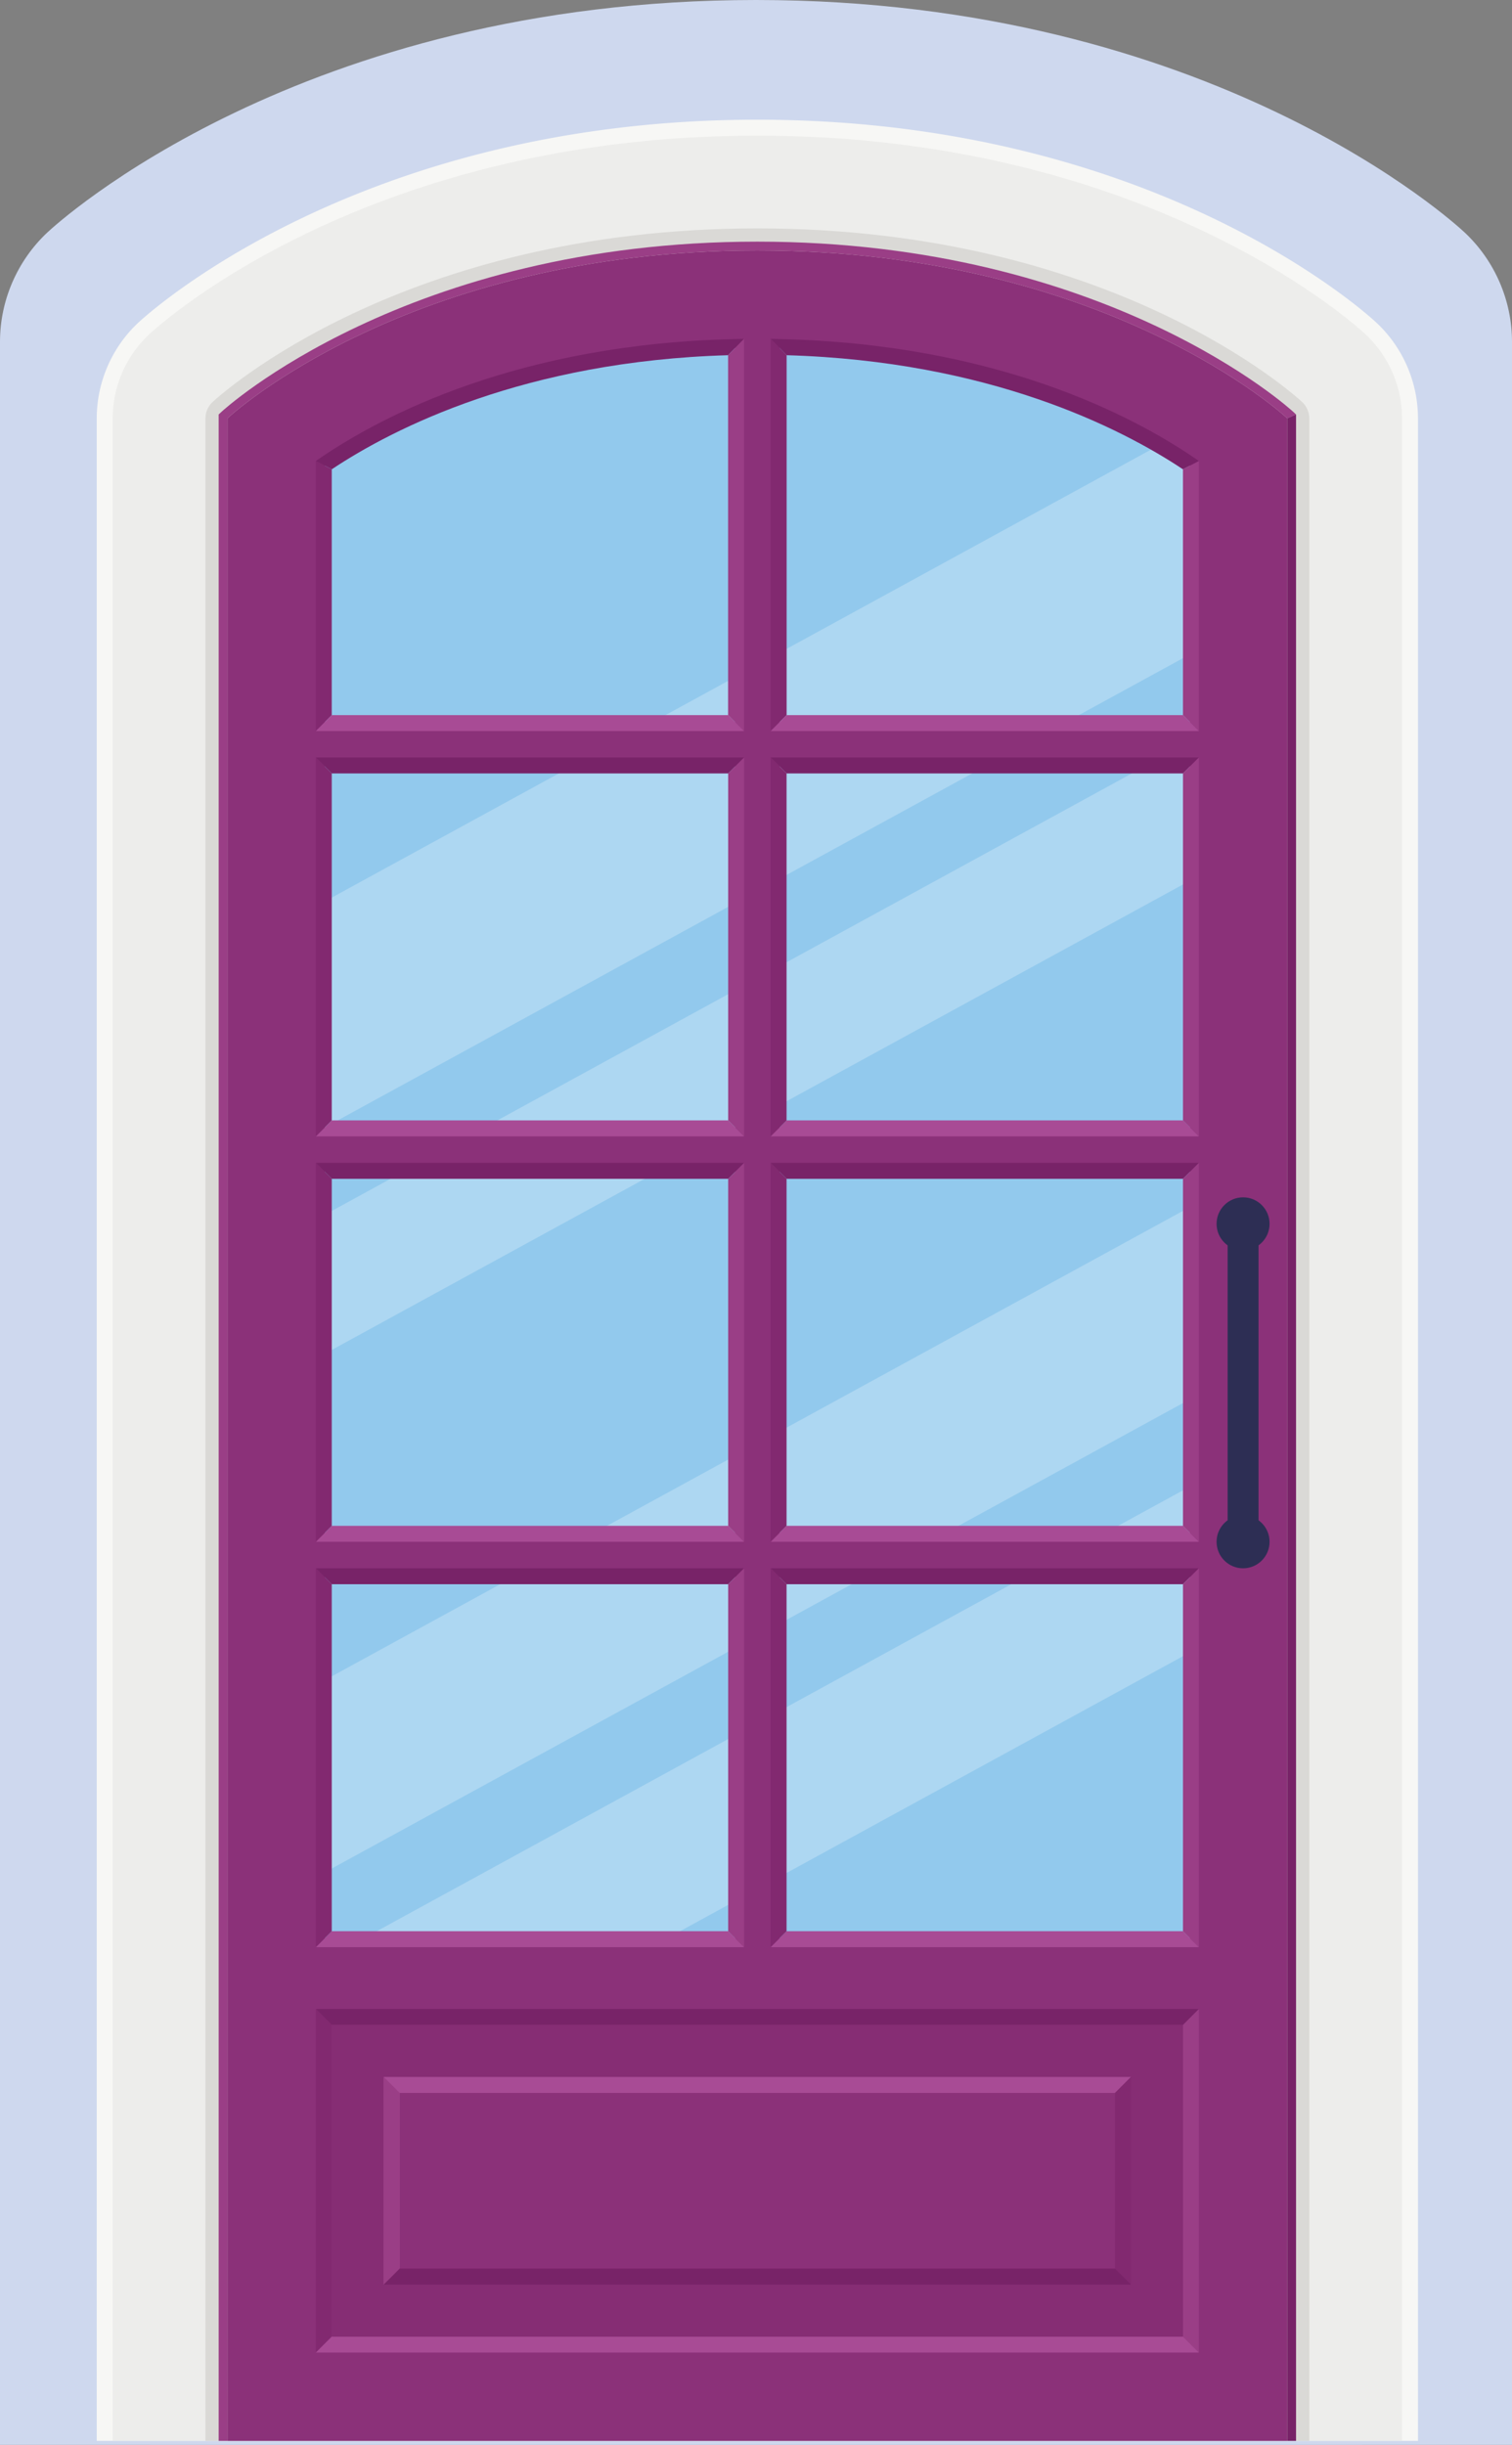<?xml version="1.0" encoding="UTF-8"?> <svg xmlns="http://www.w3.org/2000/svg" xmlns:xlink="http://www.w3.org/1999/xlink" xml:space="preserve" width="379.028" height="612.787"><rect width="100%" height="100%" fill="#808080" stroke="none"/> <path fill="#CED8EE" d="M-200.853 3.791c-3.708-2.524-92.173-61.841-208.355-61.841-117.074 0-206.199 61.039-209.933 63.637l-4.636 3.223v611.023h427.65V7.006l-4.726-3.215z"></path> <path fill="#419EA0" d="M-602.153 618.833V28.485l4.197-2.918c3.381-2.352 84.075-57.617 190.075-57.617 105.192 0 185.29 53.706 188.646 55.991l4.279 2.911v591.981h-387.197z"></path> <path fill="#44B6AD" d="M-407.88-22.27c-104.152 0-184.493 55.867-184.493 55.867v575.456h367.639V32.026c-.001 0-79.76-54.296-183.146-54.296z"></path> <path fill="#44B6AD" d="M-570.722 498.35h150.969v89.477h-150.969z"></path> <path fill="#419EA0" d="m-429.647 506.654.143 71.779-129.079.201-12.139 9.193h150.97V498.35z"></path> <path fill="#44B6AD" d="m-559.547 505.986 129.9.668 9.895-8.304h-150.97v89.477l11.968-9.15z" opacity=".1"></path> <path fill="#419EA0" d="M-532.652 520.913h74.821v44.35h-74.821z"></path> <path fill="#44B6AD" d="m-462.731 525.03.072 35.576-63.976.096-6.017 4.561h74.82v-44.35z" opacity=".1"></path> <path fill="#408C9A" d="m-527.112 524.7 64.381.33 4.899-4.117h-74.82v44.35l5.931-4.541z"></path> <path fill="#8DAAC9" d="m-531.611 560.722-.391-36.021.391 36.021z"></path> <path fill="#44B6AD" d="M-395.154 496.588h148.892v90.899h-148.892z"></path> <path fill="#419EA0" d="M-256.023 506.664v70.523l-127.303.501-11.828 9.799h148.892v-90.899z"></path> <path fill="#44B6AD" d="m-383.326 506.158 127.303.506 9.761-10.076h-148.892v90.899l11.828-9.799z" opacity=".1"></path> <path fill="#419EA0" d="M-356.001 520.493h70.59v43.094h-70.59z"></path> <path fill="#44B6AD" d="M-290.043 525.269v33.437l-60.352.234-5.606 4.647h70.59v-43.094z" opacity=".1"></path> <path fill="#408C9A" d="m-350.395 525.05 60.352.219 4.632-4.776h-70.59v43.094l5.606-4.647z"></path> <path fill="#419EA0" d="M-396.133-1.108v470.944h149.871V43.112s-65.271-44.22-149.871-44.22z"></path> <path fill="#353140" d="M-257.361 50.75v404.64l11.099 14.445V43.112s-3.047 1.263-11.099 7.638z" opacity=".2"></path> <path fill="#C3E9FB" d="M-385.045 13.335v442.056h127.684V50.75s-55.604-37.415-127.684-37.415z"></path> <path fill="#FFF" d="M-257.361 455.279V246.646l-127.684 141.328v67.417h127.684zM-385.045 306.68l127.684-142.058v-45.338l-127.684 131.581z" opacity=".4"></path> <path fill="#8DAAAF" d="M-282.25 350.115c-.831-.09-1.624.53-1.719 1.399-.096.876.521 1.662 1.366 1.76 3.372.363 6.437-.981 8.333-3.756 2.006-2.944 2.278-6.919.678-10.128-2.283-4.575-8.152-7.318-13.577-6.313-5.071.893-9.499 4.711-11.241 9.701-1.795 5.088-.859 10.876 2.564 15.897 3.811 5.575 9.809 8.944 16.265 9.016 10.438 0 19.798-8.147 22.219-18.604V338.74c-1.69-7.185-6.848-13.459-14.488-17.132-2.302-1.11-4.666-1.85-7.034-2.342h21.522v-4.052h-55.48c12.879-1.28 24.063-6.392 30.62-14.186 5.492-6.527 7.607-14.779 6.112-23.857-2.024-12.285-9.212-22.501-16.169-32.382-6.767-9.61-13.758-19.55-15.644-31.143-1.647-10.15 1.309-19.834 7.927-25.892 6.791-6.246 17.215-7.418 26.503-3.018 8.672 4.107 13.777 11.803 13.328 20.088-.578 10.491-9.584 19.252-19.918 19.252-5.152-.058-10.314-2.944-13.509-7.519-2.841-4.092-3.644-8.746-2.197-12.784 1.366-3.818 4.914-6.833 8.854-7.517 4.059-.726 8.595 1.278 10.257 4.549 1.079 2.134.897 4.792-.458 6.757-.726 1.026-2.354 2.698-5.425 2.363a1.575 1.575 0 0 0-1.714 1.375 1.558 1.558 0 0 0 1.366 1.729c3.372.359 6.437-.965 8.328-3.689 2.011-2.892 2.278-6.797.683-9.952-2.283-4.494-8.152-7.187-13.582-6.201-5.066.878-9.494 4.627-11.236 9.531-1.795 4.998-.859 10.683 2.564 15.613 3.811 5.48 9.804 8.79 16.265 8.861 11.098 0 20.916-9.059 22.525-20.264v-6.569c-1.241-7.724-6.58-14.558-14.798-18.438-.831-.396-1.686-.683-2.536-.998h17.334v-4.047h-57.901c13.954-.85 26.217-6.077 33.208-14.393 5.525-6.556 7.646-14.849 6.142-23.965-2.034-12.339-9.25-22.606-16.241-32.527-6.8-9.651-13.815-19.639-15.711-31.281-1.657-10.198 1.313-19.925 7.96-26.012 6.824-6.272 17.292-7.45 26.623-3.03 8.71 4.124 13.838 11.854 13.39 20.176-.583 10.542-9.622 19.341-20.013 19.341-5.172-.06-10.358-2.958-13.567-7.553-2.852-4.112-3.658-8.787-2.207-12.841 1.371-3.834 4.942-6.867 8.892-7.553 4.078-.728 8.639 1.285 10.306 4.57 1.088 2.145.902 4.812-.463 6.789-.721 1.029-2.364 2.708-5.439 2.373-.835-.088-1.633.525-1.729 1.382-.1.865.521 1.638 1.371 1.736 3.386.358 6.466-.969 8.366-3.706 2.021-2.906 2.288-6.829.683-9.997-2.287-4.513-8.185-7.218-13.639-6.229-5.09.883-9.536 4.651-11.289 9.575-1.8 5.021-.864 10.732 2.579 15.687 3.825 5.501 9.847 8.827 16.336 8.896 10.544 0 19.975-8.13 22.344-18.533v-9.904c-1.666-7.144-6.852-13.388-14.579-17.034-10.506-4.976-22.311-3.577-30.076 3.536-7.426 6.807-10.769 17.588-8.939 28.834 2.005 12.352 9.245 22.635 16.246 32.578 6.781 9.639 13.801 19.605 15.721 31.238 1.36 8.304-.478 15.517-5.458 21.441-6.982 8.302-19.794 13.333-34.269 13.455-.186.077-.186-150.587-.186-150.587a258.917 258.917 0 0 0-4.026-1.163V173.15c-14.885-.19-27.296-5.558-34.067-14.763-5.172-6.999-6.967-15.842-5.368-26.26 2.111-13.667 9.847-25.394 17.33-36.737 7.722-11.714 15.716-23.841 17.932-38.428 2.02-13.285-1.662-26.014-9.88-34.043-3.056-2.987-6.662-5.048-10.521-6.296a240.714 240.714 0 0 0-8.566-1.301c-5.043.028-10.239 1.315-15.167 4.074-6.614 3.684-11.399 9.335-13.811 15.818V54.5c3.797 10.329 13.232 17.936 23.782 17.936 7.077-.088 14.035-4.386 18.151-11.208 3.434-5.671 4.298-12.187 2.412-17.848-1.958-5.812-6.839-10.248-12.436-11.287-6.017-1.144-12.435 2.032-14.957 7.335-1.743 3.646-1.542 8.059.521 11.511 2.03 3.441 5.568 5.236 9.374 4.732.922-.105 1.59-1.041 1.49-2.083-.101-1.036-.931-1.8-1.843-1.686-2.617.308-4.886-.807-6.242-3.08-1.352-2.28-1.49-5.193-.339-7.595 1.834-3.877 6.896-6.256 11.456-5.391 4.36.805 8.324 4.386 9.828 8.892 1.509 4.486.764 9.73-2.029 14.367-3.51 5.812-9.417 9.469-15.649 9.539-11.265 0-21.27-10.353-21.9-22.727-.482-9.438 4.623-18.074 13.672-23.115 8.711-4.874 21.552-5.824 30.586 3.001 7.311 7.151 10.583 18.566 8.763 30.529-2.083 13.684-9.828 25.434-17.32 36.802-7.717 11.692-15.692 23.8-17.946 38.354-1.748 11.398.358 21.551 6.098 29.347 7.201 9.773 20.009 15.54 35.295 16.053h-60.767v4.047h18.543c-1.199.437-2.397.9-3.572 1.48-9.694 4.771-15.381 13.421-14.856 22.573.707 12.094 11.724 22.21 24.388 22.21 6.767-.076 13.409-3.703 17.344-9.464 3.271-4.79 4.103-10.291 2.302-15.069-1.876-4.909-6.538-8.653-11.886-9.531-5.745-.962-11.876 1.717-14.288 6.196a9.349 9.349 0 0 0 .501 9.718c1.934 2.901 5.311 4.42 8.949 3.995a1.58 1.58 0 0 0 1.423-1.755c-.095-.879-.884-1.521-1.752-1.423-2.507.258-4.675-.683-5.969-2.603-1.29-1.925-1.423-4.381-.325-6.413 1.757-3.276 6.59-5.282 10.945-4.554 4.168.683 7.956 3.708 9.398 7.509 1.437 3.785.73 8.216-1.949 12.129-3.352 4.909-8.987 7.994-14.947 8.054-10.764 0-20.319-8.741-20.926-19.187-.463-7.968 4.417-15.26 13.061-19.518 8.328-4.112 20.596-4.918 29.225 2.536 6.986 6.036 10.114 15.675 8.376 25.775-1.996 11.554-9.397 21.475-16.551 31.071-7.364 9.871-14.99 20.097-17.144 32.382-1.671 9.627.334 18.197 5.821 24.78 6.366 7.631 17.311 12.38 30.477 13.397h-56.589v4.052h23.376a33.542 33.542 0 0 0-8.1 2.832c-9.689 4.856-15.376 13.663-14.856 22.977.712 12.313 11.724 22.612 24.388 22.612 6.767-.077 13.409-3.768 17.344-9.632 3.276-4.878 4.102-10.477 2.302-15.343-1.876-4.995-6.538-8.808-11.881-9.699-5.745-.983-11.881 1.746-14.292 6.303a9.666 9.666 0 0 0 .501 9.895c1.939 2.954 5.311 4.499 8.949 4.067.888-.089 1.523-.893 1.428-1.786-.095-.896-.889-1.55-1.757-1.449-2.507.263-4.675-.695-5.969-2.648a6.41 6.41 0 0 1-.325-6.531c1.757-3.335 6.59-5.375 10.945-4.637 4.173.695 7.956 3.777 9.398 7.647 1.437 3.852.73 8.362-1.944 12.345-3.353 4.997-8.992 8.137-14.952 8.199-10.759 0-20.319-8.899-20.926-19.531-.463-8.113 4.422-15.534 13.061-19.868 8.328-4.186 20.601-5.007 29.225 2.581 6.987 6.146 10.12 15.957 8.376 26.238-1.991 11.762-9.398 21.862-16.551 31.63-7.364 10.05-14.99 20.455-17.144 32.962-1.671 9.804.339 18.526 5.821 25.226 4.46 5.446 11.169 9.462 19.321 11.735h36.799c8.562-2.431 15.811-6.754 20.591-12.538 5.497-6.647 7.612-15.047 6.112-24.287-2.02-12.505-9.212-22.905-16.169-32.962-6.762-9.782-13.753-19.901-15.644-31.704-1.643-10.332 1.309-20.188 7.927-26.357 6.795-6.356 17.22-7.55 26.508-3.07 8.667 4.18 13.772 12.015 13.323 20.448-.578 10.681-9.58 19.601-19.918 19.601-5.152-.062-10.314-3.001-13.509-7.655-2.841-4.167-3.644-8.903-2.197-13.015 1.371-3.885 4.919-6.958 8.854-7.653 4.059-.735 8.595 1.301 10.257 4.632 1.084 2.173.903 4.876-.458 6.879-.719 1.042-2.352 2.745-5.418 2.406zm-40.677 104.344c-.157-.06-.277-.198-.454-.2-14.326-.12-26.274-4.745-32.778-12.698-4.947-6.017-6.657-13.617-5.128-22.568 2.02-11.748 9.402-21.826 16.561-31.578 7.373-10.068 15.009-20.491 17.129-33.026 1.93-11.417-1.59-22.36-9.445-29.263-3.348-2.944-7.364-4.886-11.681-5.86h25.796v135.193zm0-141.898c-.239-.148-.463-.325-.764-.327-14.321-.117-26.27-4.661-32.779-12.474-4.942-5.909-6.652-13.378-5.124-22.171 2.02-11.54 9.402-21.439 16.561-31.019 7.368-9.892 15.009-20.13 17.129-32.444 1.925-11.217-1.594-21.964-9.445-28.748-2.207-1.905-4.708-3.383-7.392-4.453h21.813v131.636zm4.026-131.636h24.073c-2.65 1.074-5.124 2.554-7.268 4.517-7.397 6.779-10.721 17.512-8.897 28.708 1.992 12.294 9.198 22.535 16.17 32.432 6.752 9.594 13.739 19.515 15.644 31.098 1.361 8.266-.468 15.448-5.425 21.346-6.953 8.264-19.708 13.273-34.115 13.395-.182.076-.182-131.496-.182-131.496zm17.11 144.264c-7.392 6.901-10.721 17.827-8.897 29.223 1.992 12.517 9.198 22.941 16.17 33.015 6.752 9.768 13.739 19.866 15.649 31.656 1.356 8.414-.473 15.728-5.43 21.73-6.952 8.412-19.708 13.512-34.115 13.638-.187 0-.315.144-.487.208V319.266h28.724c-4.317.924-8.333 2.87-11.614 5.923z"></path> <path fill="#419EA0" d="M-419.752-1.108v470.944h-150.969V43.962c-.001 0 65.747-45.07 150.969-45.07z"></path> <path fill="#353140" d="M-419.752-1.108v470.944l-11.174-14.445V13.335c-.001 0 4.865-7.846 11.174-14.443z" opacity=".2"></path> <path fill="#C3E9FB" d="M-430.927 13.335v442.056h-128.621V51.601c.001 0 56.016-38.266 128.621-38.266z"></path> <path fill="#C3E9FB" d="M-430.927 13.335v442.056h-128.621V51.601c.001 0 56.016-38.266 128.621-38.266z"></path> <path fill="#FFF" d="M-559.547 387.079v68.312h128.62V277.636zM-559.547 273.415l128.62-130.101v-27.373l-128.62 102.709z" opacity=".4"></path> <path fill="#8DAAAF" d="M-534.543 350.144a1.59 1.59 0 0 1 1.729 1.401c.101.876-.521 1.659-1.366 1.758-3.4.365-6.484-.979-8.395-3.754-2.015-2.944-2.292-6.919-.678-10.126 2.292-4.573 8.204-7.316 13.662-6.311 5.1.893 9.561 4.71 11.313 9.699 1.805 5.085.865 10.874-2.583 15.893-3.83 5.573-9.866 8.942-16.365 9.013-10.506 0-19.928-8.146-22.363-18.598v-10.343c1.7-7.185 6.891-13.458 14.579-17.127 2.316-1.112 4.699-1.85 7.082-2.345h-21.661v-4.049h55.833c-12.965-1.28-24.216-6.389-30.815-14.18-5.525-6.526-7.65-14.775-6.15-23.851 2.039-12.283 9.269-22.497 16.27-32.373 6.814-9.608 13.848-19.545 15.744-31.135 1.662-10.146-1.308-19.828-7.979-25.883-6.829-6.247-17.32-7.417-26.67-3.019-8.725 4.107-13.863 11.798-13.41 20.083.583 10.487 9.646 19.245 20.042 19.245 5.186-.057 10.382-2.942 13.601-7.517 2.855-4.092 3.663-8.744 2.206-12.779-1.371-3.816-4.943-6.832-8.911-7.514-4.083-.726-8.648 1.275-10.32 4.546-1.083 2.134-.902 4.792.464 6.757.726 1.026 2.364 2.696 5.458 2.361.831-.088 1.628.523 1.724 1.375a1.561 1.561 0 0 1-1.375 1.729c-3.396.355-6.475-.965-8.376-3.689-2.03-2.89-2.292-6.796-.692-9.95 2.297-4.492 8.199-7.185 13.667-6.199 5.104.879 9.556 4.627 11.313 9.53 1.81 4.997.864 10.677-2.583 15.608-3.834 5.478-9.866 8.787-16.37 8.858-11.165 0-21.05-9.057-22.668-20.26v-6.566c1.251-7.719 6.619-14.552 14.895-18.433.835-.396 1.695-.681 2.554-.996h-17.449v-4.047h58.269c-14.04-.85-26.379-6.074-33.418-14.388-5.559-6.555-7.694-14.845-6.185-23.961 2.049-12.333 9.317-22.597 16.346-32.516 6.843-9.648 13.901-19.634 15.812-31.272 1.671-10.197-1.313-19.92-8.013-26.004-6.862-6.271-17.392-7.447-26.79-3.028-8.763 4.121-13.925 11.851-13.476 20.169.587 10.539 9.684 19.333 20.142 19.333 5.21-.06 10.43-2.956 13.653-7.55 2.875-4.109 3.687-8.782 2.221-12.836-1.375-3.835-4.971-6.867-8.944-7.55-4.106-.729-8.696 1.284-10.372 4.567-1.098 2.144-.907 4.809.463 6.786.726 1.029 2.378 2.708 5.478 2.376.84-.088 1.638.523 1.738 1.38a1.57 1.57 0 0 1-1.38 1.736c-3.41.358-6.509-.97-8.419-3.706-2.035-2.906-2.302-6.826-.688-9.993 2.296-4.512 8.232-7.215 13.724-6.227 5.124.883 9.599 4.649 11.365 9.57 1.81 5.021.864 10.73-2.598 15.685-3.854 5.499-9.914 8.823-16.442 8.892-10.61 0-20.104-8.127-22.487-18.529v-9.901c1.676-7.142 6.896-13.383 14.67-17.026 10.577-4.977 22.454-3.577 30.271 3.533 7.469 6.808 10.835 17.583 8.992 28.827-2.016 12.347-9.303 22.628-16.346 32.565-6.829 9.639-13.887 19.601-15.821 31.231-1.37 8.302.478 15.513 5.492 21.434 7.024 8.3 19.923 13.331 34.488 13.453.186.076.186-150.544.186-150.544 1.342-.394 2.684-.784 4.054-1.163v150.929c14.976-.188 27.473-5.556 34.288-14.758 5.206-6.994 7.01-15.838 5.401-26.253-2.125-13.662-9.909-25.386-17.44-36.725-7.774-11.71-15.82-23.834-18.046-38.416-2.034-13.28 1.671-26.006 9.942-34.034 3.075-2.987 6.7-5.048 10.587-6.294 2.832-.482 5.707-.912 8.62-1.301 5.076.029 10.305 1.316 15.262 4.073 6.657 3.682 11.475 9.333 13.901 15.814v19.278c-3.825 10.327-13.323 17.932-23.935 17.932-7.12-.089-14.125-4.384-18.266-11.206-3.458-5.668-4.327-12.182-2.426-17.841 1.967-5.812 6.881-10.246 12.512-11.285 6.055-1.143 12.517 2.032 15.052 7.333 1.758 3.644 1.552 8.056-.525 11.509-2.039 3.438-5.602 5.234-9.432 4.73-.931-.105-1.6-1.041-1.5-2.082.101-1.036.937-1.801 1.857-1.684 2.631.308 4.914-.807 6.28-3.08 1.361-2.278 1.5-5.191.339-7.595-1.848-3.875-6.938-6.251-11.527-5.389-4.389.805-8.381 4.386-9.895 8.892-1.514 4.484-.764 9.725 2.044 14.36 3.534 5.812 9.479 9.467 15.749 9.537 11.336 0 21.408-10.349 22.043-22.719.482-9.437-4.656-18.068-13.763-23.108-8.763-4.874-21.685-5.821-30.777 3.001-7.364 7.149-10.649 18.56-8.82 30.52 2.097 13.681 9.89 25.427 17.43 36.792 7.77 11.688 15.792 23.791 18.061 38.341 1.762 11.397-.363 21.544-6.136 29.34-7.249 9.768-20.138 15.532-35.52 16.045h61.154v4.047h-18.658c1.199.437 2.412.898 3.586 1.48 9.757 4.766 15.487 13.417 14.957 22.564-.711 12.094-11.799 22.206-24.541 22.206-6.819-.076-13.5-3.701-17.458-9.462-3.291-4.788-4.126-10.286-2.321-15.064 1.891-4.909 6.585-8.651 11.967-9.529 5.783-.962 11.953 1.717 14.379 6.193a9.306 9.306 0 0 1-.501 9.716c-1.948 2.9-5.348 4.417-9.011 3.995a1.578 1.578 0 0 1-1.428-1.755 1.604 1.604 0 0 1 1.762-1.423c2.526.258 4.704-.683 6.007-2.603 1.294-1.922 1.433-4.379.325-6.411-1.767-3.276-6.633-5.279-11.017-4.551-4.192.683-8.008 3.708-9.46 7.507-1.437 3.784-.73 8.213 1.963 12.127 3.376 4.904 9.044 7.989 15.042 8.049 10.835 0 20.453-8.74 21.06-19.181.468-7.965-4.446-15.255-13.142-19.512-8.381-4.109-20.73-4.917-29.411 2.536-7.03 6.034-10.182 15.67-8.429 25.766 2.011 11.552 9.46 21.47 16.657 31.064 7.412 9.868 15.085 20.092 17.253 32.37 1.686 9.627-.334 18.194-5.859 24.775-6.404 7.629-17.421 12.378-30.668 13.393h56.947v4.049h-23.528a33.928 33.928 0 0 1 8.151 2.832c9.757 4.856 15.478 13.66 14.952 22.972-.716 12.309-11.795 22.604-24.541 22.604-6.81-.076-13.496-3.765-17.459-9.629-3.295-4.878-4.126-10.475-2.312-15.341 1.892-4.99 6.576-8.804 11.958-9.694 5.778-.984 11.953 1.745 14.378 6.301a9.599 9.599 0 0 1-.501 9.893c-1.953 2.951-5.343 4.498-9.011 4.063a1.608 1.608 0 0 1-1.433-1.784c.096-.895.893-1.549 1.767-1.449 2.526.263 4.708-.695 6.007-2.648a6.374 6.374 0 0 0 .33-6.528c-1.767-3.333-6.638-5.373-11.017-4.637-4.203.697-8.004 3.778-9.46 7.648-1.447 3.849-.735 8.357 1.958 12.34 3.376 4.998 9.054 8.135 15.052 8.197 10.821 0 20.449-8.895 21.055-19.524.468-8.111-4.451-15.529-13.142-19.863-8.385-4.184-20.734-5.004-29.411 2.578-7.035 6.146-10.186 15.953-8.434 26.231 2.006 11.76 9.46 21.857 16.657 31.623 7.412 10.045 15.09 20.448 17.258 32.95 1.681 9.801-.349 18.524-5.859 25.221-4.489 5.444-11.242 9.458-19.451 11.73h-37.028c-8.624-2.428-15.912-6.752-20.73-12.536-5.525-6.645-7.655-15.042-6.15-24.28 2.034-12.499 9.274-22.896 16.274-32.95 6.81-9.78 13.844-19.896 15.744-31.697 1.652-10.329-1.313-20.181-7.975-26.348-6.839-6.356-17.33-7.547-26.675-3.07-8.725 4.179-13.863 12.012-13.415 20.443.583 10.678 9.642 19.594 20.047 19.594 5.186-.063 10.382-3.002 13.596-7.653 2.86-4.164 3.667-8.901 2.211-13.01-1.38-3.884-4.948-6.956-8.906-7.652-4.083-.733-8.658 1.304-10.325 4.632-1.093 2.173-.912 4.874.459 6.877.72 1.045 2.371 2.748 5.452 2.407zm40.939 104.315c.158-.06.277-.198.454-.2 14.417-.12 26.441-4.745 32.993-12.693 4.976-6.017 6.695-13.615 5.158-22.562-2.034-11.747-9.465-21.821-16.667-31.568-7.421-10.069-15.104-20.488-17.239-33.017-1.943-11.416 1.6-22.356 9.508-29.256 3.366-2.944 7.412-4.886 11.752-5.86h-25.959v135.156zm0-141.855c.239-.148.463-.325.769-.327 14.412-.117 26.437-4.661 32.988-12.471 4.976-5.907 6.695-13.374 5.153-22.165-2.029-11.538-9.46-21.432-16.662-31.009-7.421-9.89-15.109-20.123-17.244-32.434-1.934-11.215 1.609-21.959 9.508-28.741 2.221-1.905 4.737-3.381 7.44-4.45h-21.953v131.597zm-4.054-131.598h-24.226c2.665 1.074 5.153 2.553 7.316 4.515 7.44 6.776 10.788 17.506 8.954 28.7-2 12.292-9.259 22.528-16.274 32.422-6.795 9.591-13.824 19.507-15.739 31.088-1.375 8.264.468 15.444 5.458 21.338 6.996 8.262 19.832 13.271 34.331 13.393.18.078.18-131.456.18-131.456zm-17.22 144.222c7.445 6.898 10.797 17.822 8.958 29.216-2.005 12.509-9.259 22.931-16.274 33.005-6.795 9.764-13.825 19.858-15.75 31.647-1.371 8.412.473 15.723 5.468 21.723 6.992 8.41 19.828 13.507 34.331 13.634.19 0 .315.144.487.208V319.304h-28.905c4.345.924 8.385 2.87 11.685 5.924z"></path> <path fill="#FAB572" d="m-229.086 319.894-10.137-.023a.509.509 0 0 1-.505-.507l.03-17.92c0-.277.228-.503.505-.502l10.146.024a.5.5 0 0 1 .5.503l-.036 17.926c0 .275-.226.5-.503.499zM-231.182 376.74l-6.146-.014a2.333 2.333 0 0 0-2.321 2.321l-.024 12.693a2.322 2.322 0 0 0 2.321 2.316l6.141.02a2.346 2.346 0 0 0 2.33-2.316l.02-12.693a2.328 2.328 0 0 0-2.321-2.327z"></path> <path fill="#8F8387" d="M-234.267 389.304a2.435 2.435 0 0 1-2.436-2.44l.134-75.838a2.448 2.448 0 0 1 2.435-2.431c1.338.005 2.436 1.103 2.426 2.44l-.129 75.843a2.436 2.436 0 0 1-2.43 2.426z"></path> <path fill="#FFCC7D" d="M-234.267 389.304a2.435 2.435 0 0 1-2.436-2.44l.134-75.838a2.448 2.448 0 0 1 2.435-2.431c1.338.005 2.436 1.103 2.426 2.44l-.129 75.843a2.436 2.436 0 0 1-2.43 2.426z"></path> <path fill="#FAB572" d="M-233.073 370.957h-2.34a2.832 2.832 0 0 1-2.803-2.818l.072-38.398a2.801 2.801 0 0 1 2.817-2.789h2.33a2.815 2.815 0 0 1 2.804 2.803l-.072 38.399c0 1.533-1.266 2.808-2.808 2.803z"></path> <path fill="#CED8EE" d="M367.193 58.3C364.657 55.917 303.744 0 189.514 0 75.31 0 14.374 55.915 11.835 58.297 4.314 65.364 0 75.33 0 85.646v527.141H37.51v.001h304.006v-.001h37.512V85.646c0-10.316-4.314-20.282-11.835-27.346z"></path> <path fill="#F7F7F5" d="M24.252 611.786V104.84c0-9.014 3.77-17.723 10.342-23.897C36.813 78.86 90.062 30 189.855 30c99.819 0 153.045 48.862 155.262 50.944a32.907 32.907 0 0 1 10.342 23.896v506.946H24.252z"></path> <path fill="#EDEDEB" d="M28.252 611.786V104.841a28.89 28.89 0 0 1 9.08-20.981C39.5 81.825 91.565 34 189.856 34c98.289 0 150.355 47.825 152.523 49.861a28.884 28.884 0 0 1 9.08 20.979v506.945H28.252z"></path> <path fill="#DAD9D6" d="M51.497 611.786V104.841c0-1.501.653-3.012 1.749-4.039 1.913-1.781 47.783-43.557 136.61-43.557 88.831 0 134.708 41.789 136.619 43.567 1.074 1.01 1.74 2.551 1.74 4.028v506.945H51.497z"></path> <path fill="#8B3179" d="M189.855 62.778c-88.028 0-132.825 42.061-132.825 42.061v506.948h265.65V104.839s-44.796-42.061-132.825-42.061z"></path> <defs> <path id="a" d="M81.38 485.825V116.743c14.791-10.092 50.855-29.613 108.474-29.613 57.068 0 93.561 19.662 108.474 29.707v368.988H81.38z"></path> </defs> <use xlink:href="#a" fill="#92C9ED" overflow="visible"></use> <clipPath id="b"> <use xlink:href="#a" overflow="visible"></use> </clipPath> <g fill="#FFF" clip-path="url(#b)" opacity=".25"> <path d="M27.178 450.763 370.46 263.082l20.277 37.086L47.455 487.85zM52.492 506.97l359.783-196.704 17.497 32.003L69.99 538.973zM-36.365 290.322l343.281-187.683 23.848 43.619L-12.518 333.94zM364.186 184.702 4.395 381.415l-11.87-28.35 359.792-196.712z"></path> </g> <path fill="#8B3179" d="M184.321 78.713h11.068v413.603h-11.068z"></path> <path fill="#8B3179" d="M79.166 180.986h221.375v11.069H79.166zM79.166 282.599h221.375v11.069H79.166zM79.168 384.212h221.375v11.068H79.168z"></path> <path fill="#782368" d="m300.545 503.535-4.001 4.001H83.167l-4.001-4.001z"></path> <path fill="#822970" d="M83.167 507.536v78.111l-4.001 4.002v-86.114z"></path> <path fill="#9A3E86" d="M300.545 503.535v86.114l-4.001-4.002v-78.111z"></path> <path fill="#A84B95" d="M300.545 589.649H79.166l4.001-4.002h213.377z"></path> <path fill="#862D74" d="M83.167 507.536h213.377v78.111H83.167z"></path> <path fill="#8B3179" d="M100.196 524.565h179.318v44.052H100.196z"></path> <path fill="#A84B95" d="M100.196 524.565h179.319l4.001-4.001H96.195v52.054l4.001-4.001z"></path> <path fill="#9A3E86" d="m100.196 524.565-4.001-4.001v52.054l4.001-4.001z"></path> <path fill="#822970" d="M279.515 524.565v44.052H100.196l-4.001 4.001h187.321v-52.054z"></path> <path fill="#782368" d="M279.515 568.617H100.196l-4.001 4.001h187.321z"></path> <path fill="#A84B95" d="M300.545 488.039H193.176l4-4h99.369z"></path> <path fill="#782368" d="M300.545 393.071H193.176l4 4h99.369z"></path> <path fill="#9A3E86" d="M300.545 393.071v94.968l-4-4v-86.968z"></path> <path fill="#822970" d="M193.176 393.071v94.968l4-4v-86.968z"></path> <path fill="#A84B95" d="M300.545 386.429H193.176l4-4h99.369z"></path> <path fill="#782368" d="M300.545 291.461H193.176l4 4h99.369z"></path> <path fill="#9A3E86" d="M300.545 291.461v94.968l-4-4v-86.968z"></path> <path fill="#822970" d="M193.176 291.461v94.968l4-4v-86.968z"></path> <path fill="#A84B95" d="M300.545 284.819H193.176l4-4h99.369z"></path> <path fill="#782368" d="M300.545 189.851H193.176l4 4h99.369z"></path> <path fill="#9A3E86" d="M300.545 189.851v94.968l-4-4v-86.968z"></path> <path fill="#822970" d="M193.176 189.851v94.968l4-4v-86.968z"></path> <path fill="#A84B95" d="M186.535 386.429H79.166l4-4h99.369z"></path> <path fill="#782368" d="M186.535 291.461H79.166l4 4h99.369z"></path> <path fill="#9A3E86" d="M186.535 291.461v94.968l-4-4v-86.968z"></path> <path fill="#822970" d="M79.166 291.461v94.968l4-4v-86.968z"></path> <path fill="#A84B95" d="M186.535 284.819H79.166l4-4h99.369z"></path> <path fill="#782368" d="M186.535 189.851H79.166l4 4h99.369z"></path> <path fill="#9A3E86" d="M186.535 189.851v94.968l-4-4v-86.968z"></path> <path fill="#822970" d="M79.166 189.851v94.968l4-4v-86.968z"></path> <path fill="#A84B95" d="M186.535 488.039H79.166l4-4h99.369z"></path> <path fill="#782368" d="M186.535 393.071H79.166l4 4h99.369z"></path> <path fill="#9A3E86" d="M186.535 393.071v94.968l-4-4v-86.968z"></path> <path fill="#822970" d="M79.166 393.071v94.968l4-4v-86.968z"></path> <path fill="#782368" d="M197.192 89.028c50.813 1.487 83.778 18.232 99.349 28.6l4-2.068-.946-.662c-15.577-10.656-49.826-28.721-104.141-29.914l-2.261-.049 3.999 4.093z"></path> <path fill="#822970" d="m197.192 89.028-3.999-4.093v98.296l3.997-4z"></path> <path fill="#9A3E86" d="m296.541 117.628.002 61.603 3.998 4V115.56z"></path> <path fill="#A84B95" d="M296.543 179.231H197.19l-3.997 4h107.348z"></path> <path fill="#782368" d="M182.514 89.028c-50.812 1.487-83.777 18.232-99.348 28.6l-4-2.068.945-.662c15.578-10.656 49.826-28.721 104.141-29.914l2.262-.049-4 4.093z"></path> <path fill="#9A3E86" d="m182.514 89.028 4-4.093v98.296l-3.998-4z"></path> <path fill="#822970" d="m83.166 117.628-.002 61.603-3.998 4V115.56z"></path> <path fill="#A84B95" d="M83.164 179.231h99.352l3.998 4H79.166z"></path> <g fill="#2D2E54"> <circle cx="311.613" cy="306.74" r="6.641"></circle> <circle cx="311.613" cy="386.435" r="6.641"></circle> <path d="M307.739 306.74h7.748v79.694h-7.748z"></path> </g> <path fill="#9A3E86" d="M324.192 103.226c-.455-.427-46.446-42.66-134.338-42.66-87.889 0-133.885 42.233-134.339 42.66l-.7.657v507.903h2.216V104.839s44.796-42.061 132.825-42.061c88.028 0 132.825 42.061 132.825 42.061l2.211-.956-.7-.657z"></path> <path fill="#782368" d="M322.68 104.839v506.947h2.211V103.883z"></path> </svg> 